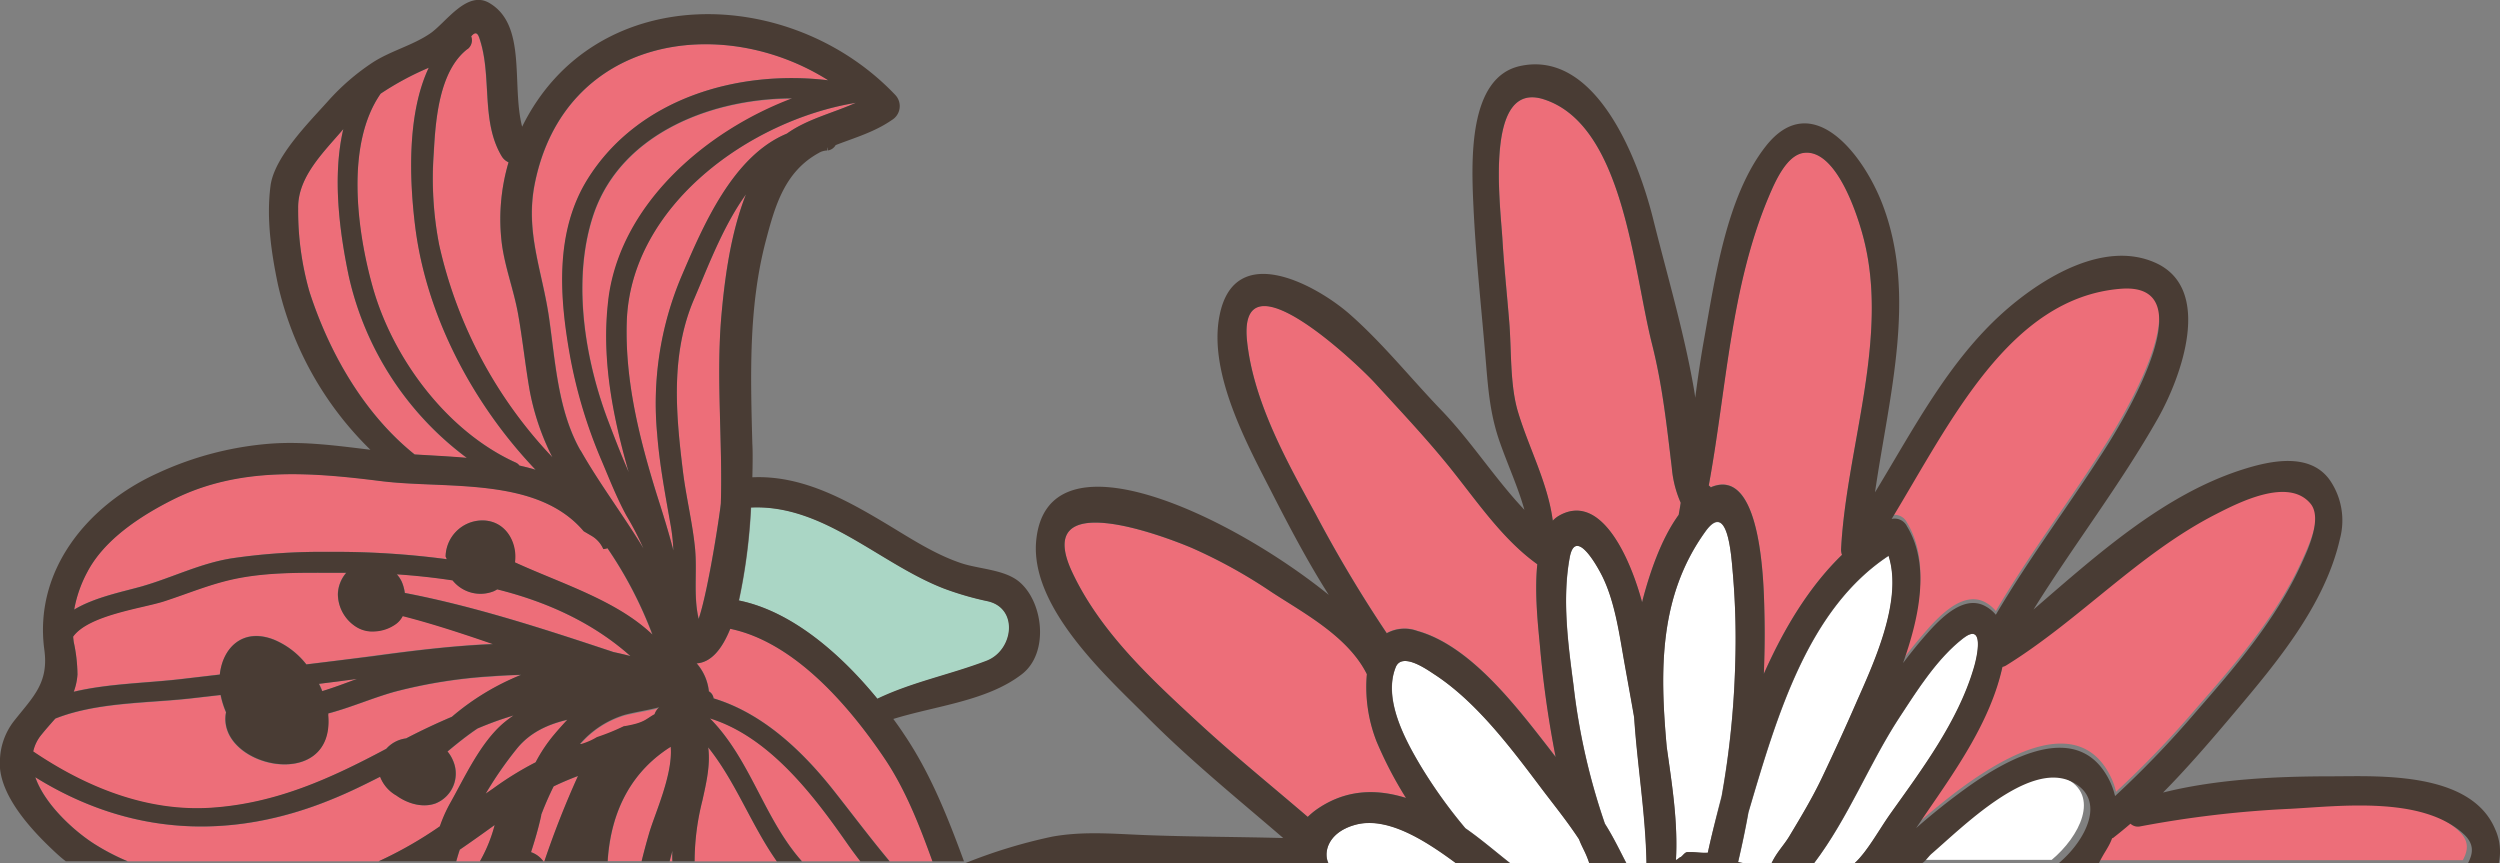 <?xml version="1.0" encoding="UTF-8"?> <svg xmlns="http://www.w3.org/2000/svg" viewBox="0 0 462.09 159.6"><rect x="0" y="0" width="462.09" height="159.6" fill="#808080" stroke="none"/> <defs> <style>.cls-1{fill:#fff;}.cls-2{fill:#ed6e79;}.cls-3{fill:#aad6c5;}.cls-4{fill:#493c34;}</style> </defs> <title>Ресурс 227</title> <g id="Слой_2" data-name="Слой 2"> <g id="Слой_4" data-name="Слой 4"> <path class="cls-1" d="M381.66,143.78c-7.94-3.81-20.12,8.37-25.82,13.26-.69.6-1.41,1.89-2.13,1.89h25.52C384.29,154.72,388.38,147,381.66,143.78Z"></path> <path class="cls-1" d="M364.87,123.48c.64-2.17,2-8.6-2-5.47-4.77,3.7-8.34,9.36-11.74,14.55-5.64,8.64-9.44,18.61-15.82,27h7.48c2.37-2.1,4.59-6.24,6.72-9.23C355.16,142.37,362,133.37,364.87,123.48Z"></path> <path class="cls-1" d="M336.82,143.71c2.15-4.53,4.26-9.14,6.28-13.75,3.08-7,8.71-18.85,6-27.21-14.83,9.79-20.54,29.23-25.9,47.41-.56,3.11-1.19,6.08-1.91,9.16a7.79,7.79,0,0,0,1.49.27h4.67c1-2.1,2.28-3.31,3.29-5C332.89,151,335,147.52,336.82,143.71Z"></path> <path class="cls-1" d="M315.22,98.28c-8.66,12-8.41,25.83-7.15,39.88,1,7,2.1,14,1.7,21.05.31-.1.6-.74.91-.81.34-.22.75-.91,1.25-.91h.57c1,0,2.1.21,3.17.12.75-3.49,1.59-6.85,2.54-10.52A162,162,0,0,0,320.72,123a141.52,141.52,0,0,0-.41-16.86C320,102.74,319.42,92.42,315.22,98.28Z"></path> <path class="cls-1" d="M302.07,132.55c-.61-3.52-1.25-7-1.85-10.36-.92-5.21-1.73-11.06-4.06-15.74-1.2-2.4-5-8.88-6-3.42-1.41,7.6-.33,15.88.68,23.48a120.48,120.48,0,0,0,5.82,25.72c1.52,2.41,2.89,5.26,4,7.36h3.7s0,0,0,0C304.19,150.37,302.66,141.51,302.07,132.55Z"></path> <path class="cls-1" d="M284.89,145.64c-5.75-7.65-12.12-16.06-19.89-21.11-1.35-.89-5.86-4-7-1.22-2.37,5.87,1.73,13.42,4.55,18.17a90.88,90.88,0,0,0,8.32,11.59c2.88,2,5.68,4.42,8.36,6.52H293.8c-.68-2.1-1.33-2.93-1.91-4.48C289.61,151.66,287.05,148.51,284.89,145.64Z"></path> <path class="cls-1" d="M250.58,152.41c-5.1,1.37-6.06,5.08-5,7.18h23.68c-.05,0-.1-.06-.15-.11C263.7,155.52,256.57,150.8,250.58,152.41Z"></path> <path class="cls-2" d="M454.32,153.46c-7.7-6.93-22.72-5.1-31.81-4.62a199.68,199.68,0,0,0-27.88,3.3,2,2,0,0,1-1.78-.47c-1,.9-2.09,1.77-3.16,2.61-.08.05-.16,0-.23,0C388.87,156,388,156.94,387,159h68.21C456.33,156.94,456.32,155.27,454.32,153.46Z"></path> <path class="cls-2" d="M368.9,112.93c6.38-10.84,14-20.8,20.65-31.39,3.61-5.75,18.08-30.15,2.39-28.86-20.53,1.68-31.41,24.61-42.29,42.54a2.53,2.53,0,0,1,2.81,1.33c4.46,7.3,2.15,17.23-.71,25.32,1.12-1.5,2.27-2.94,3.43-4.3,2.7-3.14,7.38-8.55,11.75-6.26A6.73,6.73,0,0,1,368.9,112.93Z"></path> <path class="cls-2" d="M425.63,103.27c1.12-2.48,3.86-8.32,1.59-11-4.1-4.79-13.12-.2-17.5,2-14.21,7.27-25.19,19.54-38.7,27.91a2.17,2.17,0,0,1-.72.3c-2.14,9.91-8.64,19.06-13.95,26.83-.66,1-1.35,2-2,2.95,3.12-2.68,6.29-5.3,9.61-7.64,7.14-5,20.44-12.73,26.16-1.08a12.36,12.36,0,0,1,1,2.81A186.06,186.06,0,0,0,406,130.84C413.23,122.6,420.94,113.71,425.63,103.27Z"></path> <path class="cls-2" d="M333.44,28.22c-3.21.39-5.34,5.33-6.54,8.17-7.1,16.8-7.76,35.42-11.06,53.31a1.82,1.82,0,0,1,.38.35l.21-.1c9.33-3.68,9.59,18.57,9.7,23.45.09,3.71,0,7.42-.11,11.12,3.76-8.46,8.49-16.16,14.45-22a2.84,2.84,0,0,1-.17-1.06c1-18.8,9.09-39.27,4-58C343.11,39,339.25,27.51,333.44,28.22Z"></path> <path class="cls-2" d="M310.66,92.93A20.21,20.21,0,0,1,309,86.42c-.95-7.82-1.72-15.18-3.66-22.85C301.84,49.7,300.09,23,285.29,18.34c-10.87-3.43-8,19-7.59,25.84.34,5.16.86,10.29,1.27,15.43s.11,11.51,1.59,16.47c2,6.75,5.51,13.1,6.45,20.17a5.1,5.1,0,0,1,1.3-1c7.86-4.28,13.17,8.56,15.21,16.09,0-.16.07-.32.11-.47,1.28-4.9,3.37-11.18,6.65-15.69C310.42,94.41,310.54,93.68,310.66,92.93Z"></path> <path class="cls-2" d="M284.15,104.26c-6.6-4.73-11.29-11.87-16.52-18.32-4.27-5.29-9-10.26-13.56-15.25-3.32-3.63-25.38-24.57-23.56-7.59C231.73,74.41,238,85.54,243.19,95a246.26,246.26,0,0,0,13.13,22,6.86,6.86,0,0,1,5.65-.42c9.64,2.69,17.92,13.44,24.2,21.51l1.37,1.75a194.06,194.06,0,0,1-2.9-20.48C284.34,116.1,283.59,109.73,284.15,104.26Z"></path> <path class="cls-2" d="M252.67,124.61c-3.47-7-11.78-11.35-17.64-15.19a94.47,94.47,0,0,0-14.71-8.13c-5.39-2.29-29.64-11.43-22.11,4.53,5.27,11.19,14.89,20,23.42,27.85,6.54,6,13.38,11.56,20.09,17.32a13.66,13.66,0,0,1,1.54-1.3c5.3-3.75,11-4,16.62-2.2A72.27,72.27,0,0,1,254.42,137,27.56,27.56,0,0,1,252.67,124.61Z"></path> <path class="cls-2" d="M81.17,45.23a83.32,83.32,0,0,0,20.92,39.32A46,46,0,0,1,97.9,72.23c-.82-4.68-1.3-9.4-2.13-14.07-.79-4.4-2.4-8.5-3-12.94A37.08,37.08,0,0,1,94,30a2.82,2.82,0,0,1-1.28-1.16C88.78,22.34,91,14,88.56,7c-.4-1.2-.92-1-1.5-.29a2.06,2.06,0,0,1-.67,2.36c-5.21,4-5.89,13.11-6.18,19.14A64.27,64.27,0,0,0,81.17,45.23Z"></path> <path class="cls-2" d="M79.25,12.52a54,54,0,0,0-8.89,4.79C63.82,26.7,66,42.71,68.8,52.73c3.64,13.35,13.76,27,26.52,32.75a1.74,1.74,0,0,1,.72.57c1,.23,2,.47,2.94.78-11.55-12.13-20.19-28.44-22.24-45C75.71,33.56,75.15,21.2,79.25,12.52Z"></path> <path class="cls-2" d="M109.59,40.1c-3.75,11.7-1.55,25.84,2.65,37.19,1.24,3.33,2.5,6.68,4,10-3-10.34-5.08-21-3.77-31.79,2.09-17.36,17.59-31.09,34-37.25C131.26,18.23,114.46,24.91,109.59,40.1Z"></path> <path class="cls-2" d="M64.45,51c-1.67-8-3.06-18.32-1-27.14C59.82,28.14,55,32.69,55.11,38.5A54.43,54.43,0,0,0,57.2,53.89C60.84,65.15,67.28,76.47,76.64,84c3.11.22,6.38.38,9.64.66A57.46,57.46,0,0,1,64.45,51Z"></path> <path class="cls-2" d="M115.85,59.4c-.35,10.91,2.31,21.54,5.52,31.89,1.08,3.45,2.19,6.9,3.09,10.41a33.64,33.64,0,0,0-.47-4.5c-1-5.6-2.08-11.29-2.52-17A60.31,60.31,0,0,1,126,51.05c4-9.36,9.48-22.21,19.46-26.35,3.75-2.69,8.48-3.78,12.76-5.7C138.59,22.22,116.57,38,115.85,59.4Z"></path> <path class="cls-2" d="M115.82,95.3c-1.77-3.24-3.12-6.7-4.55-10.08a90.41,90.41,0,0,1-5.85-19.29c-2-10.89-2.89-23.11,3.29-32.93,9.32-14.82,27.7-20.19,44.41-18.16-19.91-12.56-48.8-8-54.24,19.09-1.81,9,1.4,16.17,2.64,24.84,1.17,8.17,1.65,17.16,5.8,24.49,3.47,6.12,7.9,12,11.65,18.11A57.79,57.79,0,0,0,115.82,95.3Z"></path> <path class="cls-2" d="M126.23,87.12c.59,4.81,1.79,9.54,2.25,14.35.39,4.29-.3,8.74.66,12.93,1.91-5.69,4.08-20.73,4.1-21.39.34-11.54-.87-23.12.1-34.66.61-7.29,1.76-15.31,4.54-22.42-4.28,5.92-7.13,13.66-9.55,19.26C123.9,65.42,124.92,76.44,126.23,87.12Z"></path> <path class="cls-2" d="M111.5,101.46a5.26,5.26,0,0,0-2.12-2.41l-1.5-.88C99.25,88,82.45,90.4,70.49,88.91c-13.15-1.65-26.24-2.74-38.56,3.43-5.88,3-12.6,7.28-15.77,13.31a23.35,23.35,0,0,0-2.44,7c3.81-2.28,9-3.29,12.54-4.3,5.67-1.63,10.88-4.3,16.79-5.2A114.45,114.45,0,0,1,60.7,102a154.8,154.8,0,0,1,21.87,1.35c0-.19-.19-.37-.19-.56v0a6.82,6.82,0,0,1,6.39-6.59c4.57-.22,6.86,3.94,6.32,7.73,8.47,3.89,18.78,7,25.44,13.32a75.6,75.6,0,0,0-8.28-15.93A2.39,2.39,0,0,1,111.5,101.46Z"></path> <path class="cls-2" d="M91.29,109.26a6.6,6.6,0,0,1-7.62-2c-3.43-.52-6.88-.89-10.3-1.12a6,6,0,0,1,.85,1.25,7.76,7.76,0,0,1,.62,2.19c13,2.5,25.91,6.72,38.58,10.93,1,.22,2,.46,3.09.73-7-6.2-15.5-10-24.59-12.33A6.31,6.31,0,0,1,91.29,109.26Z"></path> <path class="cls-2" d="M135,116.21c-1.49,3.69-3.49,6.2-6.21,6.39a9.3,9.3,0,0,1,2.26,5.17,1.73,1.73,0,0,1,.87,1.3c9.13,2.76,16.52,9.8,22.39,17.28,3.46,4.4,6.72,8.73,10.15,12.84h7.92c-2.39-6.6-5-13.27-8.89-19.07C157,130.57,146.92,118.69,135,116.21Z"></path> <path class="cls-3" d="M182.64,111.12a56.27,56.27,0,0,1-8.06-2.33c-12-4.63-22.28-15.62-35.73-15A105.38,105.38,0,0,1,136.62,111c9.84,2.06,18.89,10,25.6,18.22,6.48-3.14,13.43-4.48,20.14-7C187.38,120.22,188.39,112.45,182.64,111.12Z"></path> <path class="cls-2" d="M91.08,119c-5.52-1.9-11-3.73-16.67-5.17a4.23,4.23,0,0,1-1.2,1.43,7.31,7.31,0,0,1-4,1.4,5.6,5.6,0,0,1-3.4-.84,7.22,7.22,0,0,1-3.38-6.07A6.33,6.33,0,0,1,64,105.84H62.89c-6.24,0-12.66-.15-18.82,1-4.86.93-9.06,2.76-13.72,4.27-4,1.3-13.94,2.48-16.83,6.53,0,.34.06.68.11,1a29.29,29.29,0,0,1,.69,6,11.25,11.25,0,0,1-.69,3.19c6.5-1.54,13.55-1.59,20-2.36l7-.82c.57-5,4.3-8.7,10-6.45a14.86,14.86,0,0,1,6,4.58c4.11-.5,8.22-1,12.32-1.57C76.27,120.24,83.69,119.32,91.08,119Z"></path> <path class="cls-2" d="M59,126.39a12.45,12.45,0,0,1,.61,1.35c2.17-.66,4.29-1.47,6.42-2.26-.7.09-1.4.2-2.11.28C62.25,126,60.61,126.18,59,126.39Z"></path> <path class="cls-2" d="M131.23,132.77c7.51,7.59,10,18.56,17,26.42H159c-.89-1.15-1.75-2.31-2.58-3.51C150.23,146.73,142.11,136.15,131.23,132.77Z"></path> <path class="cls-2" d="M104.85,133.08c-3.6.85-6.85,2.33-9.26,5.26a69,69,0,0,0-5.82,8.39l1.45-1A59,59,0,0,1,99,140.9a28.42,28.42,0,0,1,3.37-5C103.18,134.91,104,134,104.85,133.08Z"></path> <path class="cls-2" d="M107.24,137.6l.29,0a13.33,13.33,0,0,0,3-1.28,37.63,37.63,0,0,0,4.71-2c.18,0,.08-.1.08-.16v.15c3.88-.64,4-1.34,5.65-2.23.07-.44.54-.86.86-1.19-2.15.56-4.19.82-6.44,1.39A17.41,17.41,0,0,0,107.24,137.6Z"></path> <path class="cls-2" d="M129.82,148a46.17,46.17,0,0,0-1.45,11.21h15.22c-4.74-6.72-7.56-14.66-12.69-21.07C131.35,141.36,130.51,144.86,129.82,148Z"></path> <path class="cls-2" d="M72.86,127.91c-4.14,1.16-8.08,2.9-12.23,4a2,2,0,0,1,0,.34c1.23,14.5-20.81,9.57-18.89-.56a16.36,16.36,0,0,1-1-3.19l-4.9.56c-8.13,1-17.79.67-25.66,3.8-.85,1-1.75,2-2.64,3.08a7.27,7.27,0,0,0-1.44,3c9.76,6.6,20.94,11.21,32.94,10.4s22-5.4,32.32-10.93a5.9,5.9,0,0,1,3.66-1.92q4.17-2.15,8.48-4a46.19,46.19,0,0,1,12.73-7.69c-1.79,0-3.59.13-5.41.26A92.62,92.62,0,0,0,72.86,127.91Z"></path> <path class="cls-2" d="M102.34,145.35a57,57,0,0,0-2.3,5.26.76.76,0,0,0,0,.15c-.51,2.31-1.16,4.54-1.88,6.75a4.67,4.67,0,0,1,2.27,1.68h.21a169.05,169.05,0,0,1,6.21-15.76Q104.56,144.29,102.34,145.35Z"></path> <path class="cls-2" d="M83.16,148.6c2.72-4.87,5.61-11.31,10-15,.59-.49,1.18-.93,1.8-1.35-1.13.35-2.24.7-3.35,1.1s-2.23.85-3.32,1.31c-1.88,1.3-3.71,2.72-5.54,4.25a6.52,6.52,0,0,1,1.06,1.79,5.93,5.93,0,0,1-3.28,7.81c-2.43.88-5.19,0-7.24-1.46a6.78,6.78,0,0,1-3-3.47c-2.85,1.45-5.75,2.87-8.73,4.09-19,7.86-37.75,6.73-55-4,1.76,5.07,7.24,10,10.93,12.34a41.21,41.21,0,0,0,6.12,3.18H70a74.21,74.21,0,0,0,11.37-6.45A26.51,26.51,0,0,1,83.16,148.6Z"></path> <path class="cls-2" d="M85,157.05c-.24.71-.45,1.42-.65,2.14h4.38a27.49,27.49,0,0,0,2.72-6.7C89.29,154,87.15,155.57,85,157.05Z"></path> <path class="cls-2" d="M124.3,157.26c-.19.64-.36,1.29-.52,1.93h.49A15.57,15.57,0,0,1,124.3,157.26Z"></path> <path class="cls-2" d="M124,138c-7.82,4.92-11.14,12.71-11.66,21.15h6.28c.42-1.82.93-3.62,1.45-5.38C121.11,150.26,124.41,143.1,124,138Z"></path> <path class="cls-4" d="M165.12,132.89c7.9-2.45,17.43-3.33,23.82-8.32,5.09-4,3.86-13.64-.78-17.22-2.73-2.09-7.31-2.19-10.47-3.25-5-1.66-9.63-4.75-14.13-7.44-7.6-4.54-15.53-8.84-24.5-8.44.08-2.93.07-5.18,0-6.15-.33-12.6-.74-25.32,2.5-37.6,1.71-6.5,3.5-12.75,9.76-16.19a3.19,3.19,0,0,1,1.54-.46s.08-1.27.12,0a2,2,0,0,0,1.48-1c3.5-1.36,7.16-2.4,10.38-4.63a3,3,0,0,0,.67-4.61c-19.33-20.41-55.61-21.31-69,5.84h0c-2-7.75.94-18.85-6.12-22.9-4.12-2.36-8,3.71-10.87,5.66-3.21,2.2-7.24,3.19-10.59,5.34a42,42,0,0,0-8.32,7.19C57.14,22.59,50.69,29,50,34.36c-.78,6,.13,12.29,1.36,18.18a61.75,61.75,0,0,0,17.1,30.59c-6-.72-11.85-1.54-18-1.16a60.59,60.59,0,0,0-21.26,5.46c-13,5.87-23,18-21,32.71.83,6.17-2.14,8.71-5.7,13.24A12.36,12.36,0,0,0,0,140.21c-.66,6.6,6.28,13.71,10.59,17.67.51.46,1,.88,1.57,1.31H23.57A41.21,41.21,0,0,1,17.45,156c-3.69-2.34-9.17-7.27-10.93-12.34,17.26,10.72,36,11.85,55,4,3-1.22,5.88-2.64,8.73-4.09a6.78,6.78,0,0,0,3,3.47c2,1.46,4.81,2.34,7.24,1.46a5.93,5.93,0,0,0,3.28-7.81,6.52,6.52,0,0,0-1.06-1.79c1.83-1.53,3.66-3,5.54-4.25,1.09-.46,2.2-.9,3.32-1.31s2.22-.75,3.35-1.1c-.62.42-1.21.86-1.8,1.35-4.36,3.7-7.25,10.14-10,15a26.51,26.51,0,0,0-1.83,4.14A74.21,74.21,0,0,1,70,159.19H84.33c.2-.72.41-1.43.65-2.14,2.17-1.48,4.31-3,6.45-4.56a27.49,27.49,0,0,1-2.72,6.7h11.71a4.67,4.67,0,0,0-2.27-1.68c.72-2.21,1.37-4.44,1.88-6.75a.76.76,0,0,1,0-.15,57,57,0,0,1,2.3-5.26q2.22-1.07,4.5-1.92a169.05,169.05,0,0,0-6.21,15.76h11.69c.52-8.44,3.84-16.23,11.66-21.15.43,5.06-2.87,12.22-3.93,15.77-.52,1.76-1,3.56-1.45,5.38h5.18c.16-.64.33-1.29.52-1.93a15.57,15.57,0,0,0,0,1.93h4.1A46.17,46.17,0,0,1,129.82,148c.69-3.12,1.53-6.62,1.08-9.86,5.13,6.41,7.95,14.35,12.69,21.07h4.63c-7-7.86-9.48-18.83-17-26.42,10.88,3.38,19,14,25.23,22.91.83,1.2,1.69,2.36,2.58,3.51h5.4c-3.43-4.11-6.69-8.44-10.15-12.84-5.87-7.48-13.26-14.52-22.39-17.28a1.73,1.73,0,0,0-.87-1.3,9.3,9.3,0,0,0-2.26-5.17c2.72-.19,4.72-2.7,6.21-6.39,11.94,2.48,22.05,14.36,28.49,23.91,3.92,5.8,6.5,12.47,8.89,19.07h5.83c-3-8.17-6.19-16.25-11.08-23.49C166.48,134.78,165.82,133.84,165.12,132.89ZM133.34,58.35c-1,11.54.24,23.12-.1,34.66,0,.66-2.19,15.7-4.1,21.39-1-4.19-.27-8.64-.66-12.93-.46-4.81-1.66-9.54-2.25-14.35-1.31-10.68-2.33-21.7,2.1-31.93,2.42-5.6,5.27-13.34,9.55-19.26C135.1,43,134,51.06,133.34,58.35ZM145.43,24.7c-10,4.14-15.45,17-19.46,26.35a60.31,60.31,0,0,0-4.5,29.19c.44,5.67,1.53,11.36,2.52,17a33.64,33.64,0,0,1,.47,4.5c-.9-3.51-2-7-3.09-10.41-3.21-10.35-5.87-21-5.52-31.89C116.57,38,138.59,22.22,158.19,19,153.91,20.92,149.18,22,145.43,24.7Zm-33,30.76c-1.31,10.76.82,21.45,3.77,31.79-1.45-3.28-2.71-6.63-4-10-4.2-11.35-6.4-25.49-2.65-37.19,4.87-15.19,21.67-21.87,36.86-21.89C130,24.37,114.51,38.1,112.42,55.46Zm-26-46.38a2.06,2.06,0,0,0,.67-2.36c.58-.67,1.1-.91,1.5.29,2.42,7,.22,15.33,4.13,21.87A2.82,2.82,0,0,0,94,30a37.08,37.08,0,0,0-1.22,15.18c.62,4.44,2.23,8.54,3,12.94.83,4.67,1.31,9.39,2.13,14.07a46,46,0,0,0,4.19,12.32A83.32,83.32,0,0,1,81.17,45.23a64.27,64.27,0,0,1-1-17C80.5,22.19,81.18,13.11,86.39,9.08ZM76.64,84c-9.36-7.49-15.8-18.81-19.44-30.07A54.43,54.43,0,0,1,55.11,38.5c-.1-5.81,4.71-10.36,8.35-14.64-2.07,8.82-.68,19.11,1,27.14A57.46,57.46,0,0,0,86.28,84.62C83,84.34,79.75,84.18,76.64,84ZM96,86.05a1.74,1.74,0,0,0-.72-.57C82.56,79.71,72.44,66.08,68.8,52.73c-2.76-10-5-26,1.56-35.42a54,54,0,0,1,8.89-4.79c-4.1,8.68-3.54,21-2.51,29.34C78.79,58.39,87.43,74.7,99,86.83,98,86.52,97,86.28,96,86.05Zm11.28-2.79c-4.15-7.33-4.63-16.32-5.8-24.49-1.24-8.67-4.45-15.87-2.64-24.84,5.44-27.07,34.33-31.65,54.24-19.09-16.71-2-35.09,3.34-44.41,18.16-6.18,9.82-5.26,22-3.29,32.93a90.41,90.41,0,0,0,5.85,19.29c1.43,3.38,2.78,6.84,4.55,10.08a57.79,57.79,0,0,1,3.15,6.07C115.22,95.23,110.79,89.38,107.32,83.26ZM99,140.9a59,59,0,0,0-7.77,4.78l-1.45,1a69,69,0,0,1,5.82-8.39c2.41-2.93,5.66-4.41,9.26-5.26-.84.9-1.67,1.83-2.49,2.8A28.42,28.42,0,0,0,99,140.9ZM121,132c-1.66.89-1.77,1.59-5.65,2.23v-.15c0,.06.1.12-.08.16a40.76,40.76,0,0,1-4.94,2,12.33,12.33,0,0,1-2.92,1.28,1.74,1.74,0,0,1-.22,0,17.7,17.7,0,0,1,8.32-5.41c2.24-.57,4.18-.83,6.34-1.39A2.71,2.71,0,0,0,121,132Zm-37.45.48q-4.3,1.82-8.48,4a5.9,5.9,0,0,0-3.66,1.92C61.11,143.89,51,148.5,39.09,149.29s-23.18-3.8-32.94-10.4a7.27,7.27,0,0,1,1.44-3c.89-1.12,1.79-2.12,2.64-3.08,7.87-3.13,17.53-2.83,25.66-3.8l4.9-.56a16.36,16.36,0,0,0,1,3.19c-1.92,10.13,20.12,15.06,18.89.56a2,2,0,0,0,0-.34c4.15-1.09,8.09-2.83,12.23-4a92.62,92.62,0,0,1,18-2.87c1.82-.13,3.62-.22,5.41-.26A46.19,46.19,0,0,0,83.55,132.47Zm-24-4.73a12.45,12.45,0,0,0-.61-1.35c1.65-.21,3.29-.4,4.92-.63.71-.08,1.41-.19,2.11-.28C63.86,126.27,61.74,127.08,59.57,127.74Zm-2.92-4.93a14.86,14.86,0,0,0-6-4.58c-5.75-2.25-9.48,1.49-10,6.45l-7,.82c-6.47.77-13.52.82-20,2.36a11.25,11.25,0,0,0,.69-3.19,29.29,29.29,0,0,0-.69-6c-.05-.36-.08-.7-.11-1,2.89-4,12.83-5.23,16.83-6.53,4.66-1.51,8.86-3.34,13.72-4.27,6.16-1.19,12.58-1,18.82-1H64a6.33,6.33,0,0,0-1.54,3.93,7.22,7.22,0,0,0,3.38,6.07,5.6,5.6,0,0,0,3.4.84,7.31,7.31,0,0,0,4-1.4,4.23,4.23,0,0,0,1.2-1.43c5.62,1.44,11.15,3.27,16.67,5.17-7.39.3-14.81,1.22-22.11,2.22C64.87,121.8,60.76,122.31,56.65,122.81Zm59.86-1.56c-1-.27-2.06-.51-3.09-.73-12.67-4.21-25.53-8.43-38.58-10.93a7.76,7.76,0,0,0-.62-2.19,6,6,0,0,0-.85-1.25c3.42.23,6.87.6,10.3,1.12a6.6,6.6,0,0,0,7.62,2,6.31,6.31,0,0,0,.63-.34C101,111.2,109.54,115.05,116.51,121.25Zm4.07-4c-6.65-6.34-16.91-9.43-25.37-13.32.53-3.79-1.87-8-6.44-7.73a6.82,6.82,0,0,0-6.39,6.59v0c0,.19.2.37.19.56a156.48,156.48,0,0,0-22-1.35A113.76,113.76,0,0,0,43,103.18c-5.9.9-11.09,3.57-16.75,5.2-3.51,1-8.72,2-12.54,4.3a23.4,23.4,0,0,1,2.46-7c3.16-6,9.88-10.36,15.76-13.31,12.32-6.17,25.42-5.08,38.57-3.43,12,1.49,28.76-.93,37.39,9.26l1.5.88a5.26,5.26,0,0,1,2.12,2.41,2.58,2.58,0,0,0,.78-.16A75.21,75.21,0,0,1,120.58,117.23Zm16-6.28a105.38,105.38,0,0,0,2.23-17.17c13.45-.61,23.73,10.38,35.73,15a56.27,56.27,0,0,0,8.06,2.33c5.75,1.33,4.74,9.1-.28,11-6.71,2.56-13.66,3.9-20.14,7C155.51,121,146.46,113,136.62,111Z"></path> <path class="cls-4" d="M461.2,153.28c-4.49-10.72-21.52-9.81-30-9.79-10.07,0-21.24.46-31.39,3,4.7-4.76,9.12-9.93,13.39-15,7.5-8.9,16.53-19.63,19.31-31.91a13.16,13.16,0,0,0-1.82-10.76c-3.69-5.34-11.2-3.61-16.08-2.07-14.55,4.6-26.79,15.58-38.75,25.92,7.43-11.94,16-23,23-35.34,4.3-7.61,10.34-24-.53-28.79-9.34-4.13-20.59,2.62-27.83,9C360.22,66.65,353.81,79.09,346.57,91c2.56-17.7,7.83-36.35,1.4-53.19-3.64-9.53-13.19-21.55-21.63-10.73-7.24,9.26-9.34,24.33-11.43,36-.62,3.46-1.11,6.94-1.57,10.43-.07-.57-.16-1.14-.26-1.72-1.83-10.5-4.95-21-7.52-31.32-2.91-11.65-10.71-31.12-24.43-28.3-9.89,2-9.17,17.8-8.77,26.3.46,9.6,1.53,19.15,2.31,28.72.43,5.24.83,9.65,2.56,14.57,1.49,4.24,3.33,8.21,4.54,12.48-5.46-5.77-9.91-12.79-15.43-18.5-5.63-5.86-10.73-12.26-16.8-17.61s-21.31-13.86-24.11.13c-2.23,11,5.57,24.73,10.12,33.7,3.08,6,6.38,12.23,10.06,18-18.54-15-52.33-30.91-54.1-9.82-1,12.35,13.39,25.23,20.41,32.28,8,8.06,16.73,15.14,25.27,22.48-8.7-.24-17.4-.22-26.08-.57-5.73-.24-10.94-.69-16.57.3a96.39,96.39,0,0,0-16.34,5h67.35c-1-2.1-.07-5.81,5-7.18,6-1.61,13.12,3.11,18.5,7.07.05.05.1.11.15.11h10c-2.68-2.1-5.48-4.53-8.36-6.52a91.42,91.42,0,0,1-8.32-11.64c-2.82-4.75-6.92-12.27-4.55-18.14,1.14-2.83,5.65.34,7,1.23,7.77,5,14.14,13.47,19.89,21.11,2.16,2.88,4.72,6,7,9.48.58,1.55,1.23,2.38,1.91,4.48h6.86c-1.09-2.1-2.46-5-4-7.36a120.93,120.93,0,0,1-5.82-25.77c-1-7.6-2.09-15.86-.68-23.46,1-5.46,4.78,1,6,3.43,2.33,4.68,3.14,10.55,4.06,15.75.6,3.37,1.24,6.85,1.85,10.37.59,8.95,2.12,17.82,2.28,27,0,0,0,0,0,0h18.42a7.79,7.79,0,0,1-1.49-.27c.72-3.08,1.35-6.1,1.91-9.2,5.36-18.19,11.07-37.61,25.9-47.4,2.71,8.37-2.92,20.22-6,27.23-2,4.61-4.13,9.23-6.28,13.75-1.81,3.81-3.93,7.33-6.08,10.91-1,1.66-2.3,2.88-3.29,5h7.83c6.38-8.42,10.18-18.39,15.82-27,3.4-5.19,7-10.9,11.74-14.6,4.06-3.13,2.67,3.32,2,5.49-2.92,9.89-9.71,18.91-15.39,26.89-2.13,3-4.35,7.15-6.72,9.25H354.9c.73,0,1.44-1.24,2.14-1.84,5.69-4.89,17.87-17.16,25.81-13.35,6.72,3.23,2.64,11-2.43,15.19h7.49c1-2.1,1.9-3.05,2.49-4.72.08,0,.15,0,.24-.09,1.06-.83,2.11-1.68,3.15-2.58a2,2,0,0,0,1.78.5,198.29,198.29,0,0,1,27.88-3.26c9.09-.49,24.12-2.37,31.81,4.57,2,1.8,2,3.48.86,5.58h5.72A9.94,9.94,0,0,0,461.2,153.28Zm-201.32-5.79c-5.66-1.77-11.32-1.55-16.62,2.2a13.66,13.66,0,0,0-1.54,1.3c-6.71-5.76-13.55-11.28-20.09-17.32-8.53-7.88-18.15-16.66-23.42-27.85-7.53-16,16.72-6.82,22.11-4.53A94.47,94.47,0,0,1,235,109.42c5.86,3.84,14.17,8.21,17.64,15.19A27.56,27.56,0,0,0,254.42,137,72.27,72.27,0,0,0,259.88,147.49Zm26.29-9.35c-6.28-8.07-14.56-18.82-24.2-21.51a6.86,6.86,0,0,0-5.65.42,246.26,246.26,0,0,1-13.13-22c-5.18-9.47-11.46-20.6-12.68-31.91-1.82-17,20.24,4,23.56,7.59,4.57,5,9.29,10,13.56,15.25,5.23,6.45,9.92,13.59,16.52,18.32-.56,5.47.19,11.84.49,15.15a194.06,194.06,0,0,0,2.9,20.48Zm17.46-27.29c0,.15-.08.31-.11.47-2-7.53-7.35-20.37-15.21-16.09a5.1,5.1,0,0,0-1.3,1c-.94-7.07-4.43-13.42-6.45-20.17-1.48-5-1.17-11.28-1.59-16.47S278,49.34,277.7,44.18c-.45-6.89-3.28-29.27,7.59-25.84,14.8,4.68,16.55,31.36,20.06,45.23,1.94,7.67,2.71,15,3.66,22.85a20.21,20.21,0,0,0,1.65,6.51c-.12.75-.24,1.48-.38,2.23C307,99.67,304.91,106,303.63,110.85Zm17.09,12.28a163.55,163.55,0,0,1-2.51,24.22c-.95,3.67-1.79,6.77-2.54,10.26-1.07.09-2.14-.12-3.17-.12h-.57c-.5,0-.91.69-1.25.91-.31.07-.6.45-.91.54.4-7.09-.73-13.94-1.7-20.92-1.26-14-1.51-27.78,7.15-39.81,4.2-5.86,4.78,4.56,5.09,8A143,143,0,0,1,320.72,123.13ZM340.3,101.5a2.84,2.84,0,0,0,.17,1.06c-6,5.8-10.69,13.5-14.45,22,.15-3.7.2-7.41.11-11.12-.11-4.88-.37-27.13-9.7-23.45l-.21.1a1.82,1.82,0,0,0-.38-.35c3.3-17.89,4-36.51,11.06-53.31,1.2-2.84,3.33-7.78,6.54-8.17,5.81-.71,9.67,10.77,10.89,15.3C349.39,62.23,341.27,82.7,340.3,101.5Zm14.88,16.77c-1.16,1.36-2.31,2.8-3.43,4.29,2.86-8.08,5.17-18,.71-25.31a2.52,2.52,0,0,0-2.81-1.33C360.53,78,371.41,55.06,391.94,53.38c15.69-1.29,1.22,23.11-2.39,28.86-6.68,10.59-14.27,20.55-20.65,31.39a6.58,6.58,0,0,0-2-1.62C362.56,109.71,357.88,115.13,355.18,118.27Zm35.76,28.87a13.81,13.81,0,0,0-1-2.81c-5.72-11.64-19-4-26.16,1.09a121.88,121.88,0,0,0-9.61,7.64c.67-1,1.35-2,2-2.95,5.32-7.77,11.82-16.92,13.95-26.84a2,2,0,0,0,.72-.29c13.52-8.38,24.5-20.65,38.71-27.92,4.37-2.24,13.4-6.84,17.49-2,2.27,2.68-.46,8.52-1.59,11-4.69,10.44-12.4,19.33-19.6,27.57A184.4,184.4,0,0,1,390.94,147.14Z"></path> </g> </g> </svg> 